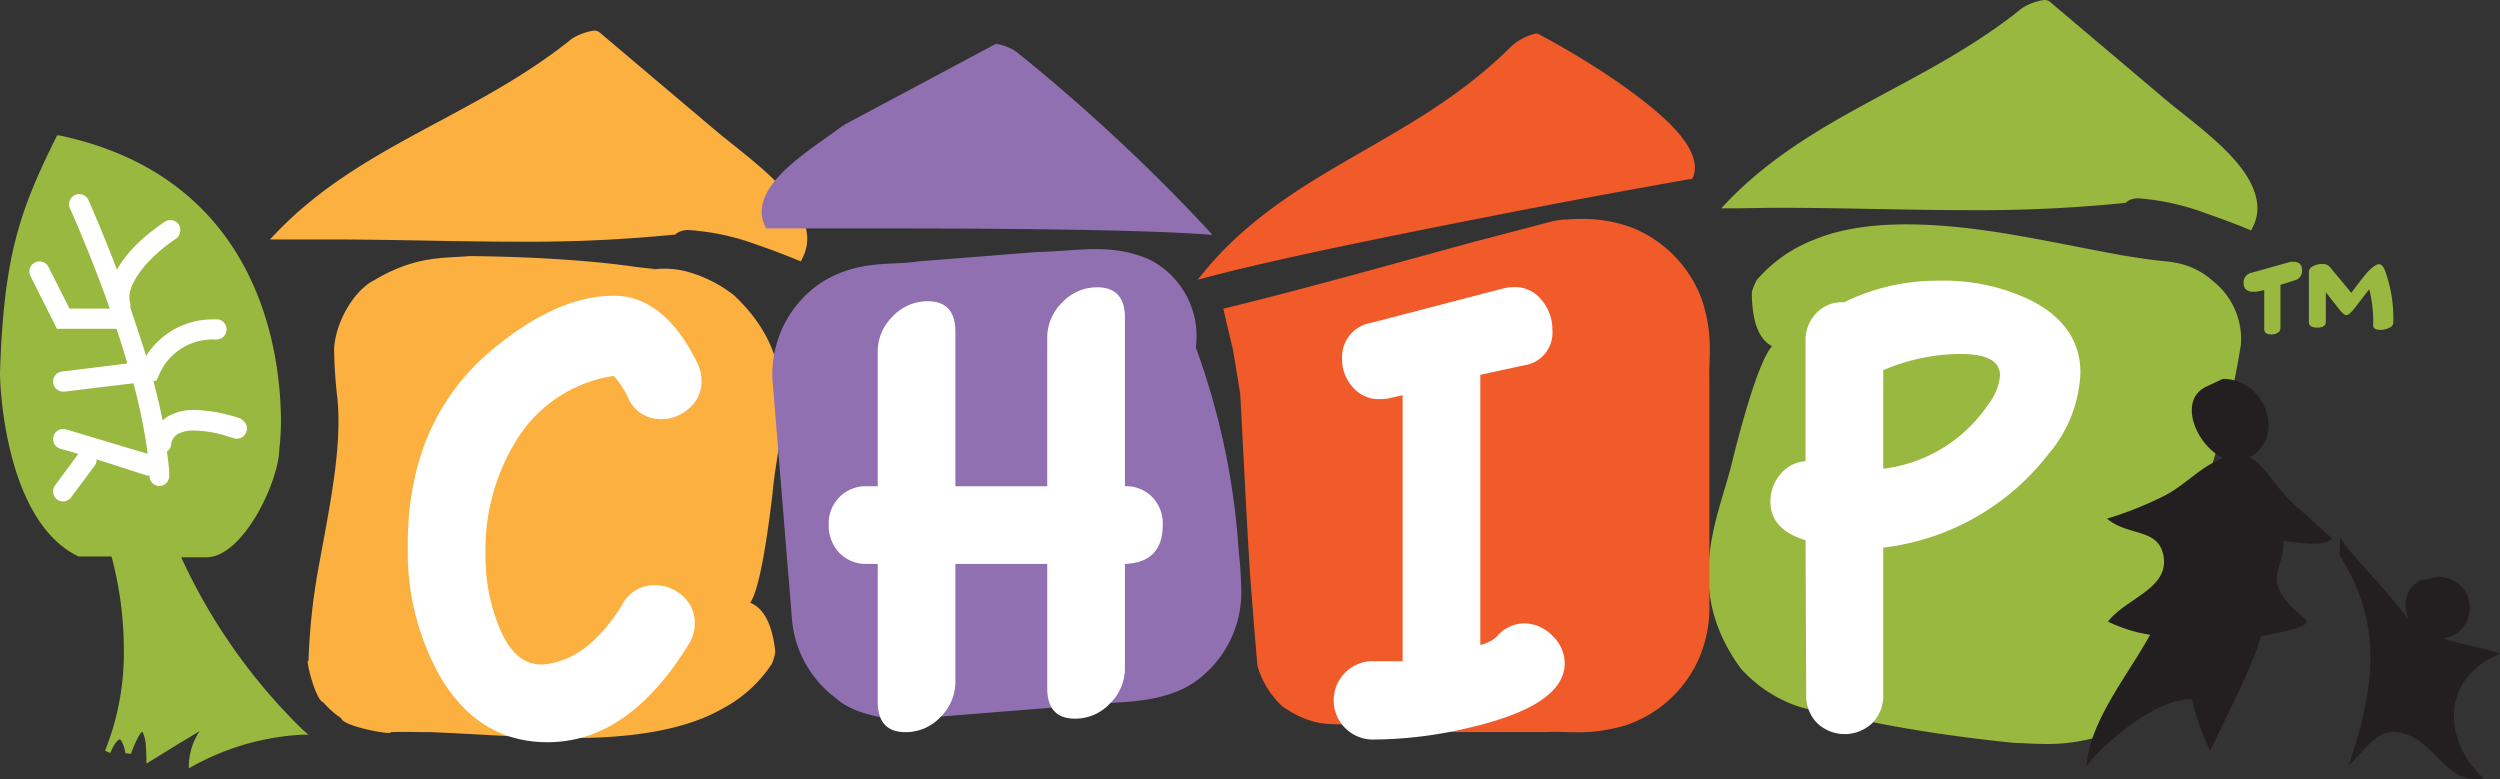 <?xml version="1.0" encoding="UTF-8"?> <svg xmlns="http://www.w3.org/2000/svg" viewBox="0 0 231.37 72.11"><rect x="0" y="0" width="231.37" height="72.11" fill="#333333" stroke="none"/><defs><style>.cls-1{fill:#fbb040;}.cls-2{fill:#fff;}.cls-3{fill:#99b83f;}.cls-4{fill:none;}.cls-5{fill:#9170b1;}.cls-6{fill:#f15a29;}.cls-7{fill:#231f20;}</style></defs><g id="Layer_2" data-name="Layer 2"><g id="Layer_1-2" data-name="Layer 1"><path class="cls-1" d="M69.43,55.78c.65-.93,1.34-4,2.07-10.14.38-5,3.18-12-3.57-18.31a12.29,12.29,0,0,0-4.41-2.21,8.25,8.25,0,0,0-2.65-.23s-.74.08-.93.1l.7-.1-.53-.05c-1.32-.12-2.24-.29-2.22-.27s-5.11-.78-14.42-.87c-2.39.21-5-.06-8.85,2.24-1.95,1-3.6,4-3.7,6.37a43,43,0,0,0,.3,4.51c.44,4.51-.62,9.56-1.67,15.33a58.2,58.2,0,0,0-1,9.07c-.35-.61.59,3.57,1.38,3.79a8,8,0,0,0,1.65,1.46c.18.8,5,1.62,4.55,1.29,1.21-.05,2.49,0,3.74,0,5.11.2,10.19.66,14.83.52s9-.88,12.15-2.69a12.39,12.39,0,0,0,4.59-4.16,4.37,4.37,0,0,0,.31-1.12C71.44,57.44,70.51,56.22,69.43,55.78Z"></path><path class="cls-2" d="M64.93,35.32a3.21,3.21,0,0,1-1.16,2.47,3.77,3.77,0,0,1-2.59,1,3.24,3.24,0,0,1-3.06-2,7.81,7.81,0,0,0-1.32-2,12.77,12.77,0,0,0-9,5.94,19.35,19.35,0,0,0-2.87,10.62,17.45,17.45,0,0,0,1.12,6.31q1.5,4.06,4.32,3.82,4.05-.37,7.25-5.57a3.28,3.28,0,0,1,2.93-1.75,3.77,3.77,0,0,1,2.63,1,3.28,3.28,0,0,1,1.12,2.53,3.65,3.65,0,0,1-.56,1.93q-5.57,9.07-13.06,9.07-6.37,0-9.94-6.07a23.41,23.41,0,0,1-3-11.87q-.12-11.74,7.81-18.38,6-5,11.25-5,4.64,0,7.69,6.13A3.91,3.91,0,0,1,64.93,35.32Z"></path><path class="cls-3" d="M204.79,26a6.92,6.92,0,0,0-2.74-1.52,9.64,9.64,0,0,0-1.76-.31c-1.27-.11-2.6-.34-3.9-.54C191.1,22.66,185.88,21.47,181,21s-9.52-.31-13.07,1.17a13.24,13.24,0,0,0-5.34,3.74,4.69,4.69,0,0,0-.46,1.13c0,3,.79,4.44,1.87,5-.81.89-2,4-3.59,10.28-1.15,5.21-4.93,11.92.74,19.6a12.79,12.79,0,0,0,4.11,3,10.38,10.38,0,0,0,2.55.8l1.35.07h-.43l.28.07c1.45.32,2.37.56,2.36.55s5.4,1.36,15,2.34c2.5.07,5.14.48,9.15-1a8.65,8.65,0,0,0,5.2-5.8,36.71,36.71,0,0,0,.56-4.72c.45-4.91,2.27-10.16,4-16.06a70.42,70.42,0,0,0,2.11-9.27A6.84,6.84,0,0,0,204.79,26Z"></path><rect class="cls-4" x="110.67" y="32.2"></rect><path class="cls-5" d="M114.58,50.16a67.36,67.36,0,0,0-3.91-18h0A7.94,7.94,0,0,0,106.34,24c-3.63-1.55-6.61-.74-10.32-.68l-11.14.88c-2.21.4-5.44-.25-8.94,2a10.19,10.19,0,0,0-4.39,9.63c.91,11.27,1.75,21.52,1.75,21.52a10.16,10.16,0,0,0,4.12,7.31c1.87,1.69,5.92,2.22,8.21,1.77l8.12-.65,8.5-.68c2.39-.19,6.29-.16,9-2.51a10.13,10.13,0,0,0,3.63-7.77C114.85,52.52,114.64,51.28,114.58,50.16Z"></path><path class="cls-6" d="M157.49,27.69a11.39,11.39,0,0,0-6.25-6.54,12.91,12.91,0,0,0-4.54-.89c-.6,0-1.13,0-1.67.06l-.41,0c-1.6.24-.66.12-1.11.2l-.75.2-6,1.57c-7.93,2.15-15.74,4.38-23.55,6.28l.9,3.81c.23,1.35.45,2.71.67,4.08.31,5.7.57,11.4.94,17.13l.42,5.34.23,2.68a8.22,8.22,0,0,0,2.31,3.76c3.45,2.4,5.31,1.32,6.88,1.84l5.3.54h12.25c2-.11,3.9.37,7.3-.61a11.37,11.37,0,0,0,6.74-6,11.94,11.94,0,0,0,1.05-4.51c0-1.19,0-2.08,0-3.14V35.12C158.12,33.28,158.62,31.05,157.49,27.69Z"></path><path class="cls-2" d="M107.61,48.57q0,3.49-3.5,3.62v9.63a4.54,4.54,0,0,1-1.38,3.28,4.38,4.38,0,0,1-3.25,1.41c-1.7,0-2.56-.94-2.56-2.82V52.19h-8.5V63.07a4.57,4.57,0,0,1-1.37,3.28,4.4,4.4,0,0,1-3.25,1.41c-1.71,0-2.57-.94-2.57-2.82V52.19H80.3a3.44,3.44,0,0,1-2.6-1,3.62,3.62,0,0,1-1-2.62A3.42,3.42,0,0,1,80.3,45h.93V32.57a4.54,4.54,0,0,1,1.38-3.28,4.4,4.4,0,0,1,3.25-1.41c1.71,0,2.56.94,2.56,2.81V45h8.5V31.32A4.54,4.54,0,0,1,98.3,28a4.38,4.38,0,0,1,3.25-1.41c1.7,0,2.56.94,2.56,2.81V45a3.36,3.36,0,0,1,2.53,1A3.5,3.5,0,0,1,107.61,48.57Z"></path><path class="cls-2" d="M144.81,61.38q0,4-9.25,6.06a38.29,38.29,0,0,1-8.31,1,3.63,3.63,0,1,1,0-7.25h2.56V36.57l-1.06.25a4.62,4.62,0,0,1-1.07.12,3.15,3.15,0,0,1-2.47-1.09,3.79,3.79,0,0,1-1-2.59,3.2,3.2,0,0,1,2.68-3.38l12.25-3.19a4.34,4.34,0,0,1,1-.12,3.11,3.11,0,0,1,2.53,1.19,4.2,4.2,0,0,1,1,2.75A3.06,3.06,0,0,1,141,33.82l-4,.87v25a3.47,3.47,0,0,0,1.5-.75,3.38,3.38,0,0,1,2.56-1.25,3.63,3.63,0,0,1,2.59,1.13A3.49,3.49,0,0,1,144.81,61.38Z"></path><path class="cls-2" d="M192.54,34.51A12.32,12.32,0,0,1,189.6,42a22.71,22.71,0,0,1-15.31,8.68V64.32a3.58,3.58,0,0,1-1,2.59,3.71,3.71,0,0,1-5.13,0,3.58,3.58,0,0,1-1-2.59L167.1,50q-3.25-1-3.25-3.57a3.84,3.84,0,0,1,.91-2.53,3.3,3.3,0,0,1,2.34-1.22V31.57a3.54,3.54,0,0,1,1-2.59,3.22,3.22,0,0,1,2.56-1,19.51,19.51,0,0,1,8.88-2A18.32,18.32,0,0,1,188,27.82C191,29.36,192.54,31.59,192.54,34.51Zm-7.44.25c0-1.34-1.21-2-3.63-2a18.35,18.35,0,0,0-7.18,1.5v9.12A13.66,13.66,0,0,0,184,37.44,5.12,5.12,0,0,0,185.1,34.76Z"></path><path class="cls-1" d="M65.85,11.76,55.49,3A.81.81,0,0,0,55,2.83a5.14,5.14,0,0,0-2.08.76h0l0,0C44,10.78,33.51,13.34,25.65,21.46l-.67.7,1,0c1.48,0,2.94,0,4.4,0,6,0,11.8.21,17.62.21a137.15,137.15,0,0,0,14.35-.65l.14,0,.1-.1a1.86,1.86,0,0,1,1.28-.32A22.39,22.39,0,0,1,70,22.63c2.08.71,3.76,1.42,3.76,1.42l.35.14.17-.33a3.89,3.89,0,0,0,.43-1.79C74.62,18.06,69,14.48,65.85,11.76Z"></path><path class="cls-3" d="M200.08,8.93,189.72.17a.82.82,0,0,0-.53-.17,5.2,5.2,0,0,0-2.05.75c-8.91,7.2-19.37,9.76-27.22,17.87l-.62.66.9,0c1.47,0,2.92-.05,4.37-.05,6,0,11.81.22,17.64.22a134.83,134.83,0,0,0,14.36-.66h.13l.1-.1a1.82,1.82,0,0,1,1.29-.32,22.53,22.53,0,0,1,6.16,1.41c2.08.71,3.76,1.41,3.76,1.41l.32.14.16-.31a3.83,3.83,0,0,0,.43-1.78C208.85,15.23,203.24,11.65,200.08,8.93Z"></path><path class="cls-5" d="M111.75,21.23A169.26,169.26,0,0,0,94.07,4.8a4.42,4.42,0,0,0-1.78-.72.59.59,0,0,0-.37.11L78.09,11.57l.12.23-.16-.21c-2.71,2.08-7.5,4.78-7.56,8A3.1,3.1,0,0,0,70.84,21l.07.14h.16s4.75,0,11.13,0c9.61,0,23,.09,29.34.55l.66.05Z"></path><path class="cls-6" d="M149.59,7.5a78.76,78.76,0,0,0-7.18-4.34.58.58,0,0,0-.27-.06,5.23,5.23,0,0,0-2.33,1.24c-9,9-20.48,11.23-28.36,20.8l-.61.75.94-.25c6.7-1.77,17.87-4,27.36-5.86s17.28-3.2,17.3-3.21l.16,0,.07-.15a2.12,2.12,0,0,0,.19-.93C156.8,12.9,153.16,10,149.59,7.5Z"></path><path class="cls-3" d="M28.06,67.58a53.35,53.35,0,0,1-11.29-16h2.4c3.38-.12,6.62-7,6.68-10A24,24,0,0,0,26,39.05c0-6.27-1.86-22.58-20.52-26.52l-.2,0-.09.19C1.8,19.57.35,23.69,0,34.5c0,1.82.65,13.84,7.27,17l.05,0h3a33.35,33.35,0,0,1,1.14,8.5,24.31,24.31,0,0,1-1.64,9.23h0l0,0c0,.07-.07.15-.1.24l0,0h0l.48.22h0a2.54,2.54,0,0,0,.12-.26l0,0c.39-.87.73-1,.76-1s.07,0,.15.13a3.4,3.4,0,0,1,.38,1.15l.51.06a10.06,10.06,0,0,1,.76-1.71,1.51,1.51,0,0,1,.24-.32l.07,0v0a3.36,3.36,0,0,1,.31,1.36c.05.58.05,1.09.05,1.09v.48l.41-.25,2.09-1.29c.88-.55,1.69-1,2.43-1.48a6,6,0,0,0-1,3v.45l.39-.21A23.47,23.47,0,0,1,27.88,68h.67Z"></path><path class="cls-2" d="M22.4,38.79a14.17,14.17,0,0,0-4.33-.85,4.94,4.94,0,0,0-2.5.58,2.83,2.83,0,0,0-.52.39c-.24-1.21-.53-2.44-.86-3.67l.28,0,.22-.48a5.36,5.36,0,0,1,5-3.34H20a.94.94,0,0,0,.22-1.86s-.21,0-.5,0a7.25,7.25,0,0,0-6.2,3.39c-.47-1.55-1-3.07-1.47-4.51a.86.86,0,0,0,0-.39h0a2,2,0,0,1-.08-.55c0-1.08,1-2.53,2.09-3.6a14.84,14.84,0,0,1,2.22-1.8,1,1,0,0,0,.28-1.3.94.94,0,0,0-1.3-.28,18,18,0,0,0-2.51,2,11.17,11.17,0,0,0-1.93,2.43c-1.45-3.81-2.66-6.47-2.66-6.49a.94.94,0,0,0-1.71.77S8.19,23.06,10,28.11l.15.45H6.43L4.49,24.71a.93.93,0,0,0-1.67.84l2.45,4.88h5.52c.34,1.05.68,2.12,1,3.21l-6,.74a.93.93,0,0,0,.11,1.86H6l6.35-.77A51.54,51.54,0,0,1,13.67,42L6.12,39.74a.93.93,0,1,0-.54,1.79L7.25,42,5.1,44.92a.94.94,0,0,0,.19,1.31A.93.93,0,0,0,6.6,46l2.17-2.91a.92.92,0,0,0,.17-.58L13.56,44a1.26,1.26,0,0,0,.27,0h0v.08a.94.94,0,0,0,.94.9h0a.94.94,0,0,0,.89-1h0c0-.7-.11-1.43-.21-2.18a1,1,0,0,0,.39-.63h0a1.27,1.27,0,0,1,.61-1,3,3,0,0,1,1.55-.32,10.3,10.3,0,0,1,2.48.36c.71.19,1.18.37,1.19.36a.94.94,0,0,0,.66-1.75Z"></path><path class="cls-7" d="M215.84,49.85l-3.41-3.08c-1.93-1.67-2.76-3.75-4.23-4.44l.17-.09c3.2-2.07,1.13-7.23-2.66-7.17l-1.56.73c-2.63,1.3-.86,5.47,1.61,6.58-.17.07-.35.14-.55.24-1.83.86-3.14,2.39-5,3.31A32.64,32.64,0,0,1,195,48c2.07,1.74,5,.77,5.27,3.79.21,2.76-3.63,3.68-5.18,5.74a13.78,13.78,0,0,0,3.9,1.22c-2.12,3.84-5.6,8-5.89,12.16,1.8-2.37,6.68-6.38,9.76-6.17a22.78,22.78,0,0,0,1.68,4.74c1.11-2.36,3.92-7.73,4.72-10.62.58-.09,1.13-.19,1.63-.3,4.71-1.1,1.79-1,.29-3.54-1.13-1.88.25-2.95.13-4.93C212.85,50.2,215,50.67,215.84,49.85Z"></path><path class="cls-7" d="M231.37,60.5c-1.45-.53-4.28-1-5.29-1.44a2.11,2.11,0,0,0,1.1-.34,2.87,2.87,0,0,0-1.6-5.33l-1.62.34a2.63,2.63,0,0,0-1,3.58c-.36-.36-1.11-1.31-1.5-1.79-1.86-2.26-4.15-4.5-4.88-5.79l-.06,1.63c4.07,6.47,3.26,12.26.85,19.49,2.31-2.34,3.06-3.93,5.8-2.69,2.42,1.1,3.46,4.44,6.71,3.89C226.32,68.89,225.56,62.92,231.37,60.5Z"></path><path class="cls-3" d="M212.27,24.23l-.29,0-3.55,1a.92.92,0,0,0-.79.93c0,.56.3.84.91.84l.26,0,.74-.15v3.6c0,.34.22.5.67.5s.83-.2.83-.59v-4l1.31-.41a.89.89,0,0,0,.69-.93C213.05,24.51,212.79,24.23,212.27,24.23Z"></path><path class="cls-3" d="M220.71,25c-.15-.37-.33-.55-.55-.55s-.71.31-1.22.93-1.05,1.34-1.33,1.72l-2-2.41a.88.88,0,0,0-.71-.26,1.72,1.72,0,0,0-.76.17c-.31.14-.46.33-.46.57l0,4.62c0,.35.26.53.78.53s.79-.18.79-.53l0-2.74,1.26,1.6c.29.35.5.52.64.52s.42-.2.72-.59l1.4-1.82a12.13,12.13,0,0,1,.36,3.34c0,.29.22.43.69.43a1.77,1.77,0,0,0,.75-.17c.27-.11.41-.27.42-.47A12.68,12.68,0,0,0,220.71,25Z"></path></g></g></svg> 